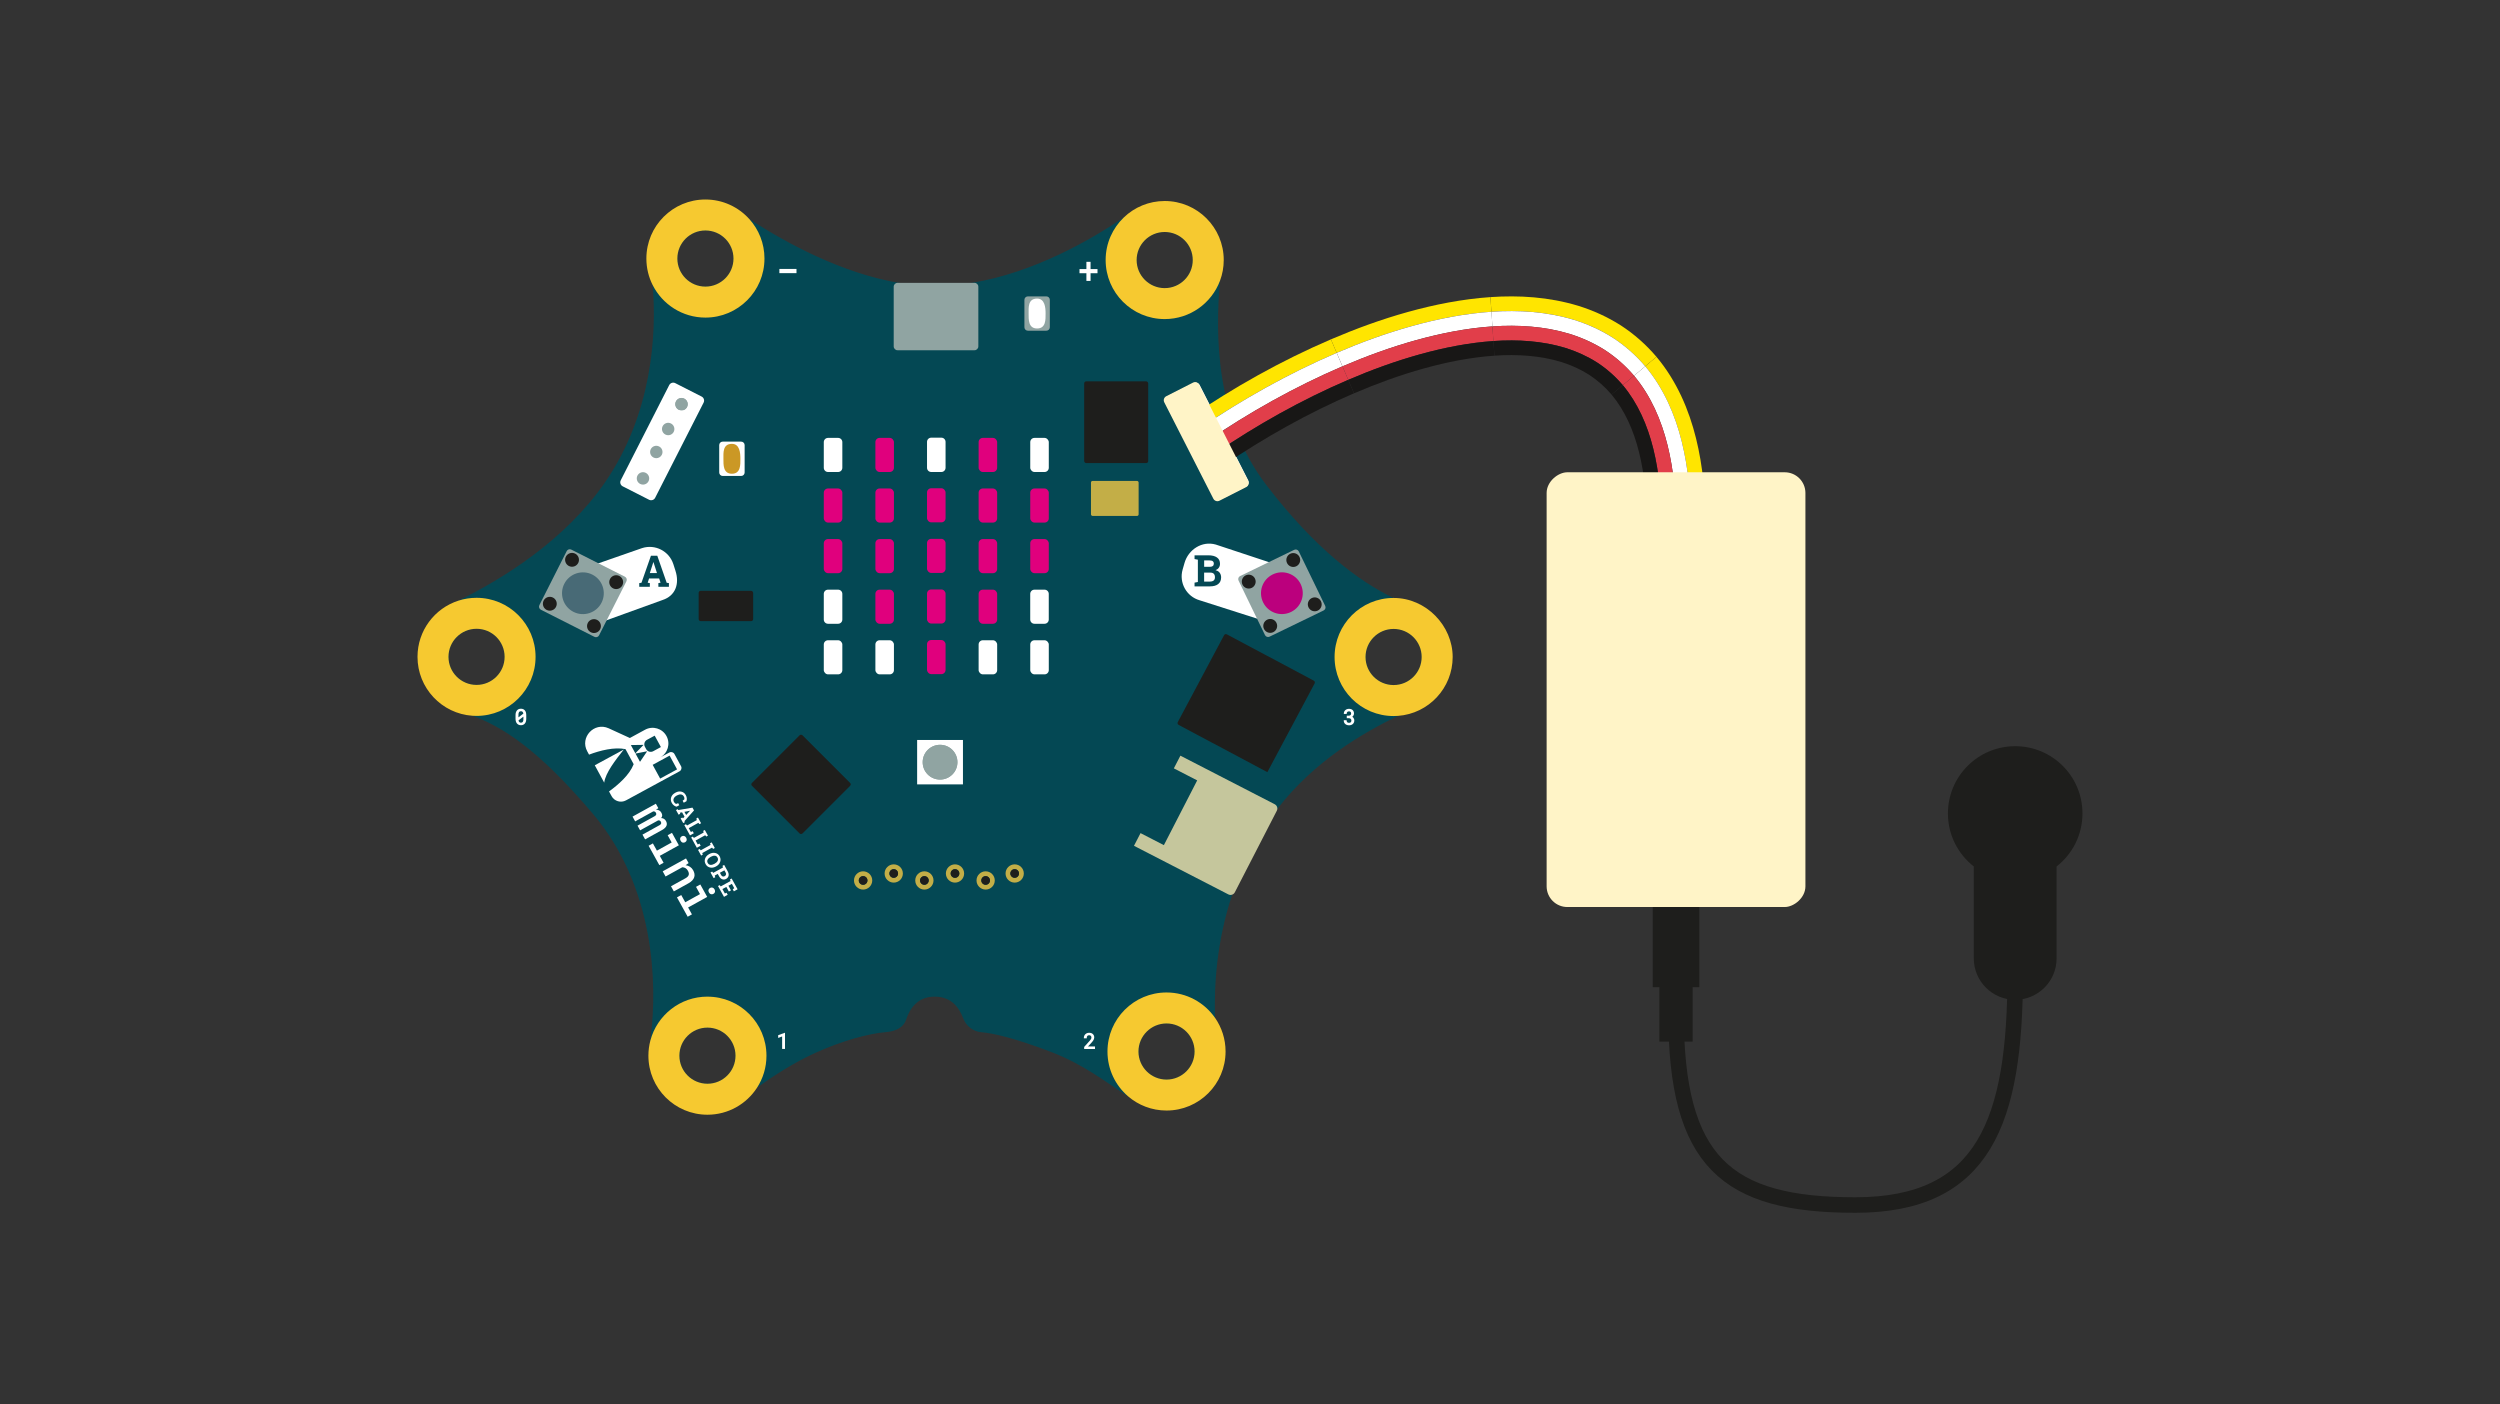 <?xml version="1.0" encoding="UTF-8"?><svg id="Ebene_2" xmlns="http://www.w3.org/2000/svg" viewBox="0 0 890 500"><rect x="0" y="0" width="890" height="500" fill="#333333" stroke="none"/><defs><style>.cls-1,.cls-2{fill:none;}.cls-3{fill:#044854;}.cls-4{fill:#f6c930;}.cls-5{fill:#fff;}.cls-6{fill:#ffe500;}.cls-7{fill:#fff4c7;}.cls-8{fill:#bb007d;}.cls-9{fill:#90a4a2;}.cls-10{fill:#c3ae47;}.cls-11{fill:#e13e4a;}.cls-12{fill:#cb9825;}.cls-13{fill:#c5c69c;}.cls-14{fill:#e0007d;}.cls-15{fill:#1e1e1c;}.cls-16{fill:#181716;}.cls-17{fill:#486a76;}.cls-2{stroke:#1e1e1c;stroke-miterlimit:10;stroke-width:5.53px;}</style></defs><g id="Ebene_1-2"><g><g><g><g><g><path class="cls-3" d="m515.84,232.46c-.52-7.64-5.54-14.29-12.8-16.75-2.17-.74-4.48-1.66-6.92-2.83h0c-12.3-5.84-27.95-17.56-45.26-40.15-18.24-23.8-18.24-53.42-16.54-72.79.15-1.68.31-3.29.47-4.8,1.02-9.43-4.63-18.31-13.58-21.48l-.72-.26c-6.11-2.16-12.89-1.25-18.19,2.47-.69.49-1.43.99-2.2,1.52-11.64,7.91-31.91,19.64-54.07,23.3-4.38.72-8.83,1.13-13.3,1.13s-8.53-.4-12.79-1.13c-20.37-3.46-40.11-14.21-53.2-22.72-1.1-.71-2.15-1.41-3.15-2.09-7.85-5.31-18.21-5.04-25.82.61-5.67,4.2-7.07,12.02-6.09,19.01.26,1.83.49,3.83.67,5.99,1.49,17.72-.26,45.88-16.87,70.09-14.33,20.88-36.77,34.6-51.96,42.08-.11.05-.21.1-.32.16-9.57,4.81-14.31,12.03-13.14,22.59,1.18,10.67,10.37,15.79,15.2,17.37.96.31,1.93.65,2.92,1.02,10.46,3.9,23.08,11.51,42.94,34.97,21.89,25.86,22.95,60.37,20.55,79.25-.06.45-.11.91-.15,1.36-.75,8.38,1.47,16.66,8.13,21.85,6.68,5.19,18.37,3.5,25.13-1.57,1.55-1.16,3.11-2.31,4.69-3.44,6.56-4.69,13.42-9.03,20.49-12.26,9.83-4.49,19.29-7.01,25.3-7.51,3.26-.27,6.31-1.4,7.33-4.51,1.24-3.76,4-8.14,10.12-8.14s8.81,4.07,10.18,7.7c1.03,2.75,3.5,4.71,6.42,4.96,4.23.37,11.77,2.02,25.05,7.1,10.92,4.17,18.94,10.35,25.68,14.76.51.34,1.02.65,1.53.95,10.88,6.48,19.21,4.52,24.83.95,5.32-3.39,8.12-9.61,7.25-15.85-.46-3.36-.92-7.78-1.09-12.99-.4-11.73.61-27.43,6.1-43.9,2.25-6.75,5.25-13.63,9.23-20.41,2.12-3.63,4.42-6.98,6.83-10.1,13.34-17.22,30.4-26.98,42.94-33.12,1.03-.51,2.03-.99,3-1.44,8.89-4.22,15.84-11.13,15.17-20.95Zm-101.2-149.87c5.52,0,9.99,4.47,9.99,9.99s-4.47,9.99-9.99,9.99-9.99-4.48-9.99-9.99,4.47-9.99,9.99-9.99Zm-163.51-.54c5.52,0,9.99,4.48,9.99,9.99s-4.48,9.99-9.99,9.99-9.99-4.47-9.99-9.99,4.47-9.99,9.99-9.99Zm-91.46,151.79c0-5.52,4.47-9.99,9.99-9.99s9.99,4.47,9.99,9.99-4.48,9.99-9.99,9.99-9.99-4.48-9.99-9.99Zm92.19,151.97c-5.52,0-9.99-4.47-9.99-9.99s4.47-9.99,9.99-9.99,9.99,4.47,9.99,9.99-4.47,9.99-9.99,9.99Zm163.44-1.48c-5.52,0-9.99-4.48-9.99-9.99s4.47-9.99,9.99-9.99,9.99,4.47,9.99,9.99-4.48,9.99-9.99,9.99Zm80.84-140.45c-5.52,0-9.99-4.47-9.99-9.99s4.48-9.99,9.99-9.99,9.99,4.47,9.99,9.99-4.47,9.99-9.99,9.99Z"/><path class="cls-9" d="m346.91,124.69h-27.37c-.77,0-1.38-.62-1.38-1.38v-21.24c0-.77.62-1.38,1.38-1.38h27.37c.76,0,1.38.62,1.38,1.38v21.24c0,.76-.62,1.38-1.38,1.38h0Z"/><path class="cls-13" d="m453.82,286.32l-19.71-10.15h0s-13.89-7.15-13.89-7.15l-2.33,4.52,8.31,4.28-11.86,23.05-8.31-4.28-2.33,4.52,13.89,7.15h0s19.71,10.15,19.71,10.15c.83.43,1.86.1,2.29-.73l14.96-29.06c.43-.83.1-1.86-.73-2.29Z"/><rect class="cls-15" x="272.45" y="266.52" width="25.44" height="25.44" rx=".72" ry=".72" transform="translate(-113.93 283.43) rotate(-45)"/><path class="cls-9" d="m372.51,117.73h-6.59c-.68,0-1.23-.55-1.23-1.23v-9.76c0-.68.55-1.23,1.23-1.23h6.59c.68,0,1.23.55,1.23,1.23v9.76c0,.68-.55,1.23-1.23,1.23h0Z"/><path class="cls-5" d="m372.23,111.62c0-2.09-.24-5.32-3.02-5.32-3.32,0-3.02,3.23-3.02,5.32s-.14,5.32,3.02,5.32,3.02-3.23,3.02-5.32h0Z"/><path class="cls-5" d="m250.49,143.32l-17.26,33.9c-.4.78-1.36,1.09-2.14.7l-9.41-4.79c-.78-.4-1.09-1.36-.7-2.14l17.26-33.9c.4-.78,1.36-1.09,2.14-.7l9.41,4.79c.78.4,1.09,1.36.7,2.14h0Z"/><path class="cls-9" d="m241.61,145.85c-.53-.27-.92-.72-1.1-1.28-.18-.56-.14-1.16.13-1.69.55-1.09,1.88-1.53,2.97-.97.53.27.92.72,1.1,1.28.18.56.14,1.16-.13,1.69-.27.53-.72.92-1.28,1.1"/><path class="cls-9" d="m237.88,154.94c-.34,0-.68-.08-1-.24-1.09-.55-1.53-1.88-.98-2.97.27-.53.72-.92,1.28-1.1.56-.19,1.16-.14,1.69.13,1.09.55,1.52,1.88.98,2.97h0c-.27.53-.72.92-1.28,1.1-.23.07-.46.11-.69.11Z"/><path class="cls-9" d="m233.64,163.12c-.33,0-.67-.08-.99-.24-1.09-.55-1.52-1.88-.98-2.97.27-.53.72-.92,1.28-1.1.56-.18,1.16-.14,1.69.13.53.27.92.72,1.1,1.28.18.56.14,1.16-.13,1.69-.39.77-1.17,1.21-1.98,1.21Z"/><path class="cls-9" d="m228.9,172.52c-.34,0-.68-.08-1-.24-.53-.27-.92-.72-1.1-1.28-.18-.56-.14-1.16.13-1.69.55-1.09,1.88-1.53,2.97-.97,1.09.55,1.53,1.88.98,2.97-.27.53-.72.92-1.28,1.1-.23.07-.46.11-.69.11Z"/><path class="cls-5" d="m414.86,143.32l17.26,33.9c.4.78,1.36,1.09,2.14.7l9.41-4.79c.78-.4,1.09-1.36.7-2.14l-17.26-33.9c-.4-.78-1.36-1.09-2.14-.7l-9.41,4.79c-.78.4-1.09,1.36-.7,2.14h0Z"/><path class="cls-9" d="m422.28,146.17c-.22,0-.45-.03-.67-.1-.56-.18-1.02-.56-1.3-1.09-.27-.52-.33-1.12-.15-1.69.18-.56.56-1.02,1.09-1.3,1.08-.56,2.42-.14,2.98.94.56,1.08.14,2.42-.94,2.98-.32.17-.67.25-1.02.25Z"/><path class="cls-9" d="m427.11,154.97c-.22,0-.45-.03-.67-.1-.56-.18-1.02-.56-1.3-1.09h0c-.27-.52-.33-1.12-.15-1.69.18-.56.56-1.02,1.09-1.3.52-.27,1.12-.32,1.68-.15.56.18,1.02.56,1.3,1.09.27.52.33,1.12.15,1.69-.18.56-.56,1.02-1.09,1.3-.32.17-.67.25-1.02.25Z"/><path class="cls-9" d="m431.44,163.1c-.8,0-1.57-.43-1.96-1.19h0c-.56-1.08-.14-2.42.94-2.98,1.08-.56,2.42-.14,2.98.94.27.52.33,1.12.15,1.68-.18.56-.56,1.02-1.09,1.3-.32.17-.67.25-1.02.25Z"/><path class="cls-9" d="m436.3,172.44c-.22,0-.45-.03-.67-.1-.56-.18-1.02-.56-1.3-1.09-.56-1.08-.14-2.42.94-2.98.53-.27,1.12-.33,1.69-.15.56.18,1.02.56,1.29,1.09.27.52.33,1.12.15,1.68-.18.56-.56,1.02-1.09,1.3-.32.17-.67.25-1.02.25Z"/><path class="cls-5" d="m240.46,203.18l-.75-2.35c-1.5-4.65-6.5-7.21-11.15-5.7l-15.52,5.41h0l-8.62,3,.25.79,4.55,14.11.79,2.45.6,1.85,2.98-1.08,2.42-.87,19.82-7.17c4.65-1.5,6.14-5.78,4.63-10.43Zm-2.31,5.73h-3.77v-1.33l.77-.13-.49-1.52h-3.59l-.49,1.52.76.13v1.33h-3.77v-1.33l.79-.11,3.37-9.62h2.27l3.34,9.62.79.11v1.33Z"/><path class="cls-5" d="m451.69,200.11h0l-18.88-6.25c-4.92-1.4-9.75,1.81-11.11,6.51l-.68,2.37c-1.36,4.7,1.36,9.61,6.05,10.96l20.42,6.52,2.89.92,2.29.73.4-1.36.69-2.37,4.14-14.24.46-1.6-6.68-2.21Zm-18.01,7.82c-.7.55-1.69.82-2.97.82h-5.45v-1.33l1.18-.23v-7.94l-1.18-.23v-1.33h4.92c1.3,0,2.32.25,3.05.76.73.5,1.09,1.26,1.09,2.27,0,.51-.13.97-.41,1.37-.27.4-.67.7-1.18.91.66.14,1.16.45,1.49.91.33.46.5,1.01.5,1.62,0,1.06-.35,1.86-1.05,2.4Z"/><polygon class="cls-5" points="232.59 200.11 231.34 204 233.88 204 232.63 200.11 232.59 200.11"/><path class="cls-5" d="m431.75,201.5c.25-.19.37-.47.37-.83,0-.4-.13-.69-.38-.88-.25-.19-.62-.28-1.12-.28h-1.94v2.28h2c.46,0,.82-.1,1.07-.28h0Z"/><path class="cls-5" d="m430.88,203.85h-2.21v3.19h2.04c.59,0,1.04-.13,1.35-.38.31-.26.46-.64.46-1.14,0-.54-.13-.96-.4-1.24-.26-.29-.68-.43-1.25-.43h0Z"/><path class="cls-9" d="m211.63,226.72l-19.07-9.65c-.61-.31-.85-1.05-.54-1.65l9.72-19.22c.31-.61,1.05-.85,1.65-.54l19.07,9.64c.61.31.85,1.05.54,1.65l-9.73,19.22c-.31.61-1.05.85-1.65.54h0Z"/><path class="cls-17" d="m214.15,214.55c-1.85,3.66-6.33,5.13-9.99,3.28-3.66-1.85-5.13-6.33-3.28-9.99,1.85-3.66,6.33-5.13,9.99-3.28,3.66,1.85,5.13,6.33,3.28,9.99h0Z"/><path class="cls-15" d="m205.85,200.41c-.62,1.22-2.1,1.7-3.32,1.09-1.22-.62-1.7-2.1-1.09-3.32.62-1.22,2.1-1.7,3.32-1.09,1.22.62,1.7,2.1,1.09,3.32h0Z"/><path class="cls-15" d="m221.57,208.36c-.62,1.22-2.1,1.7-3.32,1.09-1.22-.62-1.7-2.1-1.09-3.32.62-1.22,2.1-1.7,3.32-1.09,1.22.62,1.7,2.1,1.09,3.32h0Z"/><path class="cls-15" d="m197.94,216.05c-.62,1.22-2.1,1.7-3.32,1.09-1.22-.62-1.7-2.1-1.09-3.32.62-1.22,2.1-1.7,3.32-1.09,1.22.62,1.7,2.1,1.09,3.32h0Z"/><path class="cls-15" d="m213.66,224c-.62,1.22-2.1,1.7-3.32,1.09-1.22-.62-1.7-2.1-1.09-3.32.62-1.22,2.1-1.7,3.32-1.09,1.22.62,1.7,2.1,1.09,3.32h0Z"/><path class="cls-9" d="m471.2,217.33l-19.23,9.32c-.61.3-1.35.04-1.64-.57l-9.4-19.38c-.3-.61-.04-1.35.57-1.64l19.23-9.32c.61-.3,1.35-.04,1.64.57l9.4,19.38c.3.61.04,1.35-.57,1.64h0Z"/><path class="cls-8" d="m463.04,207.94c1.79,3.7.25,8.14-3.45,9.93-3.7,1.79-8.14.25-9.93-3.45-1.79-3.7-.25-8.14,3.45-9.93,3.69-1.79,8.14-.25,9.93,3.45h0Z"/><path class="cls-15" d="m446.77,205.98c.6,1.23.08,2.7-1.14,3.3-1.23.6-2.7.08-3.3-1.15-.59-1.23-.08-2.7,1.14-3.3,1.23-.6,2.7-.08,3.3,1.14h0Z"/><path class="cls-15" d="m462.62,198.29c.6,1.23.08,2.7-1.14,3.3-1.23.6-2.71.08-3.3-1.15-.59-1.23-.08-2.7,1.14-3.3,1.23-.6,2.7-.08,3.3,1.14h0Z"/><path class="cls-15" d="m454.42,221.75c.6,1.23.08,2.7-1.14,3.3-1.23.6-2.7.08-3.3-1.15-.6-1.23-.08-2.7,1.14-3.3,1.23-.6,2.7-.08,3.3,1.14h0Z"/><path class="cls-15" d="m470.27,214.07c.6,1.23.08,2.7-1.14,3.3-1.23.6-2.71.08-3.3-1.15-.6-1.23-.08-2.7,1.14-3.3,1.23-.6,2.7-.08,3.3,1.14h0Z"/><rect class="cls-5" x="277.46" y="95.74" width="6.09" height="1.5"/><polygon class="cls-5" points="388.24 95.79 388.24 93.21 386.76 93.21 386.76 95.79 384.3 95.79 384.3 97.27 386.76 97.27 386.76 100.01 388.24 100.01 388.24 97.27 390.71 97.27 390.71 95.79 388.24 95.79"/><path class="cls-5" d="m187.24,253.65c-.08-.28-.21-.53-.38-.73-.16-.2-.37-.36-.61-.46-.48-.21-1.12-.21-1.61,0-.24.11-.44.26-.61.46-.16.2-.29.44-.38.73-.09.29-.12.6-.12.96v1.26c0,.36.04.68.13.96.08.29.21.53.38.73.17.2.38.36.61.46.23.1.5.16.8.16s.57-.05.8-.16c.24-.1.44-.25.61-.46.16-.2.29-.44.37-.73.08-.28.12-.6.12-.96v-1.26c0-.36-.04-.68-.12-.96Zm-2.67.81c0-.43.07-.75.22-.97.14-.19.35-.29.66-.29.27,0,.47.07.6.22.13.15.22.35.26.63l-1.74,1.34v-.93Zm1.77,1.55c0,.42-.08.75-.23.97-.13.2-.35.29-.66.29-.26,0-.46-.07-.59-.22-.13-.13-.22-.34-.27-.6l1.74-1.33v.89Z"/><path class="cls-5" d="m482.05,256.05c-.03-.15-.09-.29-.17-.41-.07-.13-.18-.25-.32-.35-.05-.04-.1-.08-.16-.11.04-.03.07-.06.11-.08.12-.11.21-.22.28-.33.07-.12.13-.24.17-.37.04-.13.06-.25.06-.37,0-.27-.04-.51-.13-.72-.09-.21-.21-.39-.37-.54-.16-.14-.35-.25-.57-.32-.43-.14-1-.15-1.45.02-.22.09-.42.21-.58.35-.16.15-.29.33-.38.53-.09.21-.14.42-.14.65v.17h1.03v-.17c0-.12.02-.22.06-.32.04-.09.09-.17.16-.23.06-.06.15-.11.24-.15.1-.04.22-.05.34-.05.26,0,.46.06.58.19.13.12.19.32.19.59,0,.11-.02.21-.06.31-.04.09-.09.17-.16.23-.07.07-.16.12-.27.16-.11.04-.25.06-.4.06h-.66v.89h.66c.16,0,.3.02.42.05.12.03.22.08.3.15.08.07.14.15.19.25.04.1.07.22.07.36s-.02.28-.06.38c-.04.1-.09.18-.16.25-.07.07-.16.12-.25.15-.22.07-.52.07-.74,0-.11-.04-.19-.09-.26-.15-.07-.07-.12-.15-.16-.24-.04-.09-.06-.2-.06-.32v-.17h-1.02v.17c0,.26.05.5.15.7.1.2.24.38.41.52.17.14.37.25.6.32.22.07.46.11.72.11s.5-.04.73-.11c.23-.08.43-.19.6-.34.17-.15.31-.34.4-.56.1-.22.14-.46.14-.74,0-.14-.02-.27-.05-.41h0Z"/><polygon class="cls-5" points="277.03 368.53 277.03 369.51 278.44 368.98 278.44 373.41 279.46 373.41 279.46 367.69 279.29 367.69 277.03 368.53"/><path class="cls-5" d="m387.32,372.55l1.18-1.28c.14-.15.27-.3.39-.45.12-.15.23-.3.34-.47.1-.17.18-.33.23-.49.06-.17.09-.35.09-.53,0-.23-.04-.45-.12-.66-.08-.2-.21-.38-.36-.53-.16-.15-.35-.26-.57-.35-.48-.17-1.1-.16-1.54.02-.24.1-.44.23-.6.39-.16.17-.29.36-.38.58-.08.22-.13.46-.13.7v.17h1.03v-.17c0-.15.02-.29.06-.41.03-.11.09-.2.16-.28.07-.08.16-.13.26-.18.2-.08.51-.1.74,0,.1.04.18.1.24.17.07.07.12.15.15.24.04.1.05.21.05.32,0,.09-.01.19-.03.27-.02.09-.06.18-.12.29-.06.1-.13.22-.24.35-.1.13-.23.28-.38.45l-1.81,2.01v.73h3.86v-.9h-2.48Z"/><path class="cls-10" d="m307.27,310.19c-1.8,0-3.25,1.45-3.25,3.25s1.46,3.25,3.25,3.25,3.25-1.45,3.25-3.25-1.46-3.25-3.25-3.25Zm0,4.79c-.86,0-1.55-.69-1.55-1.54s.69-1.54,1.55-1.54,1.54.69,1.54,1.54-.69,1.54-1.54,1.54Z"/><path class="cls-15" d="m307.27,314.98c-.85,0-1.54-.69-1.54-1.54s.69-1.54,1.54-1.54,1.54.69,1.54,1.54-.69,1.54-1.54,1.54h0Z"/><path class="cls-10" d="m318.17,307.71c-1.8,0-3.25,1.45-3.25,3.25s1.46,3.25,3.25,3.25,3.25-1.45,3.25-3.25-1.46-3.25-3.25-3.25Zm0,4.79c-.85,0-1.55-.69-1.55-1.54s.69-1.54,1.55-1.54,1.54.69,1.54,1.54-.69,1.54-1.54,1.54Z"/><path class="cls-15" d="m318.17,312.5c-.85,0-1.54-.69-1.54-1.54s.69-1.54,1.54-1.54,1.54.69,1.54,1.54-.69,1.54-1.54,1.54h0Z"/><path class="cls-10" d="m329.08,310.19c-1.8,0-3.25,1.45-3.25,3.25s1.46,3.25,3.25,3.25,3.25-1.45,3.25-3.25-1.46-3.25-3.25-3.25Zm0,4.79c-.86,0-1.55-.69-1.55-1.54s.69-1.54,1.55-1.54,1.54.69,1.54,1.54-.69,1.54-1.54,1.54Z"/><path class="cls-15" d="m329.08,314.98c-.85,0-1.54-.69-1.54-1.54s.69-1.54,1.54-1.54,1.54.69,1.54,1.54-.69,1.54-1.54,1.54h0Z"/><path class="cls-10" d="m339.98,307.71c-1.8,0-3.25,1.45-3.25,3.25s1.46,3.25,3.25,3.25,3.25-1.45,3.25-3.25-1.46-3.25-3.25-3.25Zm0,4.79c-.85,0-1.55-.69-1.55-1.54s.69-1.54,1.55-1.54,1.54.69,1.54,1.54-.69,1.54-1.54,1.54Z"/><path class="cls-15" d="m339.98,312.5c-.85,0-1.54-.69-1.54-1.54s.69-1.54,1.54-1.54,1.54.69,1.54,1.54-.69,1.54-1.54,1.54h0Z"/><path class="cls-10" d="m361.23,307.71c-1.8,0-3.25,1.45-3.25,3.25s1.46,3.25,3.25,3.25,3.25-1.45,3.25-3.25-1.46-3.25-3.25-3.25Zm0,4.79c-.85,0-1.55-.69-1.55-1.54s.69-1.54,1.55-1.54,1.54.69,1.54,1.54-.69,1.54-1.54,1.54Z"/><path class="cls-15" d="m361.22,312.5c-.85,0-1.54-.69-1.54-1.54s.69-1.54,1.54-1.54,1.54.69,1.54,1.54-.69,1.54-1.54,1.54h0Z"/><path class="cls-10" d="m350.89,310.19c-1.8,0-3.25,1.45-3.25,3.25s1.46,3.25,3.25,3.25,3.25-1.45,3.25-3.25-1.46-3.25-3.25-3.25Zm0,4.79c-.85,0-1.55-.69-1.55-1.54s.69-1.54,1.55-1.54,1.54.69,1.54,1.54-.69,1.54-1.54,1.54Z"/><path class="cls-15" d="m350.89,314.98c-.85,0-1.54-.69-1.54-1.54s.69-1.54,1.54-1.54,1.54.69,1.54,1.54-.69,1.54-1.54,1.54h0Z"/><path class="cls-4" d="m169.65,212.82c-2.25,0-4.42.35-6.45,1.01-8.46,2.72-14.57,10.65-14.57,20.01,0,11.11,8.63,20.22,19.55,20.97.48.03.97.05,1.46.05,11.61,0,21.02-9.41,21.02-21.02s-9.41-21.02-21.02-21.02Zm0,31.01c-5.52,0-9.99-4.48-9.99-9.99s4.47-9.99,9.99-9.99,9.99,4.47,9.99,9.99-4.48,9.99-9.99,9.99Z"/><path class="cls-4" d="m414.63,71.56c-5.64,0-10.76,2.22-14.53,5.83-4,3.82-6.49,9.21-6.49,15.18,0,11.61,9.41,21.02,21.02,21.02,9.02,0,16.71-5.68,19.69-13.65.86-2.29,1.33-4.77,1.33-7.36,0-11.61-9.41-21.02-21.02-21.02Zm0,31.01c-5.52,0-9.99-4.48-9.99-9.99s4.47-9.99,9.99-9.99,9.99,4.47,9.99,9.99-4.47,9.99-9.99,9.99Z"/><path class="cls-4" d="m496.12,212.87h0c-11.61,0-21.01,9.41-21.01,21.02s9.41,21.02,21.02,21.02c.52,0,1.04-.02,1.55-.06,10.88-.79,19.47-9.87,19.47-20.96s-9.41-21.02-21.02-21.02Zm0,31.01c-5.52,0-9.99-4.47-9.99-9.99s4.48-9.99,9.99-9.99,9.99,4.47,9.99,9.99-4.47,9.99-9.99,9.99Z"/><path class="cls-4" d="m432.57,362.38c-3.8-5.47-10.12-9.06-17.29-9.06-11.61,0-21.02,9.41-21.02,21.02,0,6.37,2.84,12.08,7.31,15.93,3.68,3.17,8.47,5.08,13.71,5.08,11.61,0,21.02-9.41,21.02-21.02,0-4.44-1.38-8.56-3.73-11.96Zm-17.29,1.97c5.52,0,9.99,4.47,9.99,9.99s-4.48,9.99-9.99,9.99-9.99-4.48-9.99-9.99,4.47-9.99,9.99-9.99Z"/><path class="cls-4" d="m251.85,354.8c-9.73,0-17.91,6.61-20.31,15.59-.46,1.73-.71,3.55-.71,5.43,0,11.61,9.41,21.02,21.02,21.02,7.4,0,13.91-3.83,17.65-9.61,2.13-3.29,3.36-7.2,3.36-11.4,0-11.61-9.41-21.02-21.02-21.02Zm0,11.03c5.52,0,9.99,4.47,9.99,9.99s-4.47,9.99-9.99,9.99-9.99-4.47-9.99-9.99,4.47-9.99,9.99-9.99Z"/><path class="cls-4" d="m266.75,77.98c-3.85-4.27-9.43-6.96-15.62-6.96-11.61,0-21.02,9.41-21.02,21.02,0,3.4.81,6.62,2.25,9.46,3.46,6.85,10.57,11.56,18.77,11.56,11.61,0,21.02-9.41,21.02-21.02,0-5.41-2.04-10.34-5.39-14.06Zm-15.62,24.05c-5.52,0-9.99-4.47-9.99-9.99s4.47-9.99,9.99-9.99,9.99,4.48,9.99,9.99-4.48,9.99-9.99,9.99Z"/><g><path class="cls-5" d="m298.37,155.89h-3.6c-.83,0-1.5.67-1.5,1.5h0v9.14h0c0,.83.67,1.5,1.5,1.5h3.6c.83,0,1.5-.67,1.5-1.5h0v-9.14h0c0-.83-.67-1.5-1.5-1.5Z"/><rect class="cls-14" x="330.02" y="227.85" width="6.6" height="12.14" rx="1.5" ry="1.5"/><rect class="cls-5" x="366.77" y="155.89" width="6.6" height="12.14" rx="1.5" ry="1.5"/><rect class="cls-5" x="293.27" y="227.93" width="6.6" height="12.14" rx="1.5" ry="1.5"/><rect class="cls-5" x="311.64" y="227.93" width="6.6" height="12.14" rx="1.5" ry="1.5"/><rect class="cls-5" x="348.39" y="227.93" width="6.6" height="12.14" rx="1.5" ry="1.5"/><rect class="cls-5" x="366.77" y="227.93" width="6.6" height="12.14" rx="1.5" ry="1.5"/><rect class="cls-14" x="330.02" y="209.84" width="6.6" height="12.14" rx="1.5" ry="1.5"/><path class="cls-5" d="m298.37,209.92h-3.6c-.83,0-1.5.67-1.5,1.5h0v9.14c0,.83.67,1.5,1.5,1.5h3.6c.83,0,1.5-.67,1.5-1.5v-9.14h0c0-.83-.67-1.5-1.5-1.5Z"/><rect class="cls-14" x="311.64" y="209.92" width="6.6" height="12.14" rx="1.5" ry="1.5"/><rect class="cls-14" x="348.39" y="209.92" width="6.6" height="12.14" rx="1.5" ry="1.5"/><path class="cls-5" d="m371.86,209.92h-3.6c-.83,0-1.5.67-1.5,1.5h0v9.14c0,.83.67,1.5,1.5,1.5h3.6c.83,0,1.5-.67,1.5-1.5v-9.14h0c0-.83-.67-1.5-1.5-1.5Z"/><rect class="cls-14" x="330.02" y="191.83" width="6.6" height="12.14" rx="1.5" ry="1.5"/><rect class="cls-14" x="293.27" y="191.91" width="6.6" height="12.14" rx="1.5" ry="1.5"/><rect class="cls-14" x="311.64" y="191.91" width="6.6" height="12.14" rx="1.5" ry="1.5"/><rect class="cls-14" x="348.39" y="191.91" width="6.6" height="12.14" rx="1.5" ry="1.5"/><rect class="cls-14" x="366.77" y="191.91" width="6.6" height="12.14" rx="1.5" ry="1.5"/><rect class="cls-14" x="330.02" y="173.82" width="6.6" height="12.14" rx="1.5" ry="1.5"/><rect class="cls-14" x="293.27" y="173.9" width="6.6" height="12.14" rx="1.5" ry="1.5"/><rect class="cls-14" x="311.64" y="173.9" width="6.6" height="12.14" rx="1.5" ry="1.5"/><rect class="cls-14" x="348.39" y="173.9" width="6.6" height="12.14" rx="1.5" ry="1.5"/><rect class="cls-14" x="366.77" y="173.9" width="6.6" height="12.14" rx="1.5" ry="1.5"/><path class="cls-5" d="m335.12,155.81h-3.6c-.83,0-1.5.67-1.5,1.5v9.22c0,.83.67,1.5,1.5,1.5h3.6c.83,0,1.5-.67,1.5-1.5v-9.22c0-.83-.67-1.5-1.5-1.5Z"/><rect class="cls-14" x="311.64" y="155.89" width="6.6" height="12.14" rx="1.5" ry="1.5"/><rect class="cls-14" x="348.39" y="155.89" width="6.6" height="12.14" rx="1.5" ry="1.5"/></g><rect class="cls-5" x="326.5" y="263.43" width="16.31" height="15.81"/><path class="cls-9" d="m340.85,271.34c0,3.42-2.77,6.19-6.19,6.19s-6.19-2.77-6.19-6.19,2.77-6.19,6.19-6.19,6.19,2.77,6.19,6.19h0Z"/><path class="cls-15" d="m467.7,242.31l-30.94-16.48c-.36-.19-.8-.06-.99.3l-16.48,30.94c-.19.36-.06.8.3.99l31.59,16.83,16.83-31.59c.19-.36.06-.8-.3-.99Z"/><path class="cls-5" d="m263.86,169.44h-6.59c-.68,0-1.23-.55-1.23-1.23v-9.76c0-.68.55-1.23,1.23-1.23h6.59c.68,0,1.23.55,1.23,1.23v9.76c0,.68-.55,1.23-1.23,1.23h0Z"/><path class="cls-12" d="m263.58,163.33c0-2.09-.24-5.32-3.02-5.32-3.32,0-3.02,3.23-3.02,5.32s-.14,5.32,3.02,5.32,3.02-3.23,3.02-5.32h0Z"/><path class="cls-5" d="m243.42,285.78l-.4-.72.59-.46c.04-.15.05-.31.03-.49-.03-.18-.09-.37-.2-.56-.23-.42-.57-.66-1-.72-.43-.06-.9.05-1.39.32l-.17.09c-.49.27-.83.61-1.02,1.01-.18.4-.16.8.07,1.22.1.19.23.35.37.48.14.13.29.21.43.24l.7-.26.4.72-.96.53c-.34-.07-.65-.22-.96-.45-.3-.23-.56-.53-.76-.91-.36-.65-.43-1.31-.21-1.98.22-.67.69-1.19,1.39-1.58l.16-.09c.7-.39,1.4-.5,2.08-.34.68.16,1.21.57,1.57,1.23.21.38.33.75.36,1.13.03.38-.01.73-.13,1.05l-.96.53Z"/><path class="cls-5" d="m247.07,288.51l-.55-.99-5.04.86-.24-.32-.58.32.92,1.65.58-.32-.13-.37.79-.16.87,1.58-.55.58-.25-.3-.58.33.92,1.65.58-.32-.15-.38,3.41-3.81Zm-3.41.5l2.01-.4v.02s-1.4,1.5-1.4,1.5l-.62-1.12Z"/><polygon class="cls-5" points="243.62 293.74 244.2 293.42 244.59 293.88 248.07 291.95 247.89 291.38 248.47 291.05 248.76 291.57 249.3 292.55 249.59 293.07 249 293.39 248.61 292.93 245.19 294.82 245.95 296.19 246.58 295.9 247 296.64 245.64 297.39 243.62 293.74"/><polygon class="cls-5" points="246.06 298.16 246.64 297.83 247.03 298.3 250.51 296.37 250.33 295.79 250.92 295.47 251.2 295.99 251.74 296.96 252.03 297.48 251.44 297.81 251.05 297.34 247.63 299.23 248.39 300.61 249.02 300.32 249.44 301.06 248.08 301.81 246.06 298.16"/><polygon class="cls-5" points="252.77 300.21 253.35 299.88 254.47 301.89 253.88 302.22 253.49 301.75 250 303.68 250.19 304.26 249.61 304.58 248.5 302.57 249.08 302.24 249.47 302.71 252.96 300.78 252.77 300.21"/><path class="cls-5" d="m256.2,304.86c-.36-.66-.89-1.06-1.58-1.2s-1.39-.02-2.1.37l-.07.04c-.72.39-1.19.92-1.43,1.58-.24.66-.18,1.32.18,1.98.36.66.89,1.06,1.58,1.21.69.15,1.39.02,2.1-.37l.07-.04c.71-.39,1.18-.92,1.42-1.59.24-.67.18-1.33-.18-1.99Zm-.72,1.61c-.19.39-.55.72-1.05.99l-.08.05c-.51.28-.98.41-1.41.38-.42-.04-.75-.26-.98-.67-.22-.41-.24-.8-.04-1.18.2-.38.56-.71,1.07-.99l.08-.04c.51-.28.97-.41,1.39-.38.42.03.75.25.97.66.23.41.24.8.04,1.19Z"/><path class="cls-5" d="m259.08,310.23l-.99-1.8-.29-.52-.59.33.19.57-3.49,1.93-.39-.46-.58.32,1.11,2.01.58-.32-.19-.58,1.08-.59.46.82c.3.56.69.92,1.15,1.08.46.16.92.12,1.39-.14.46-.26.75-.62.85-1.1.11-.48.01-1-.3-1.55Zm-.64,1.16c-.08.22-.23.4-.46.53-.23.13-.46.16-.68.1-.23-.06-.41-.22-.56-.49l-.46-.82,1.6-.88.45.82c.15.27.19.52.11.74Z"/><polygon class="cls-5" points="259.48 317.39 258.57 315.74 257.18 316.51 258.05 318.08 258.65 317.8 259.06 318.54 257.74 319.28 255.61 315.43 256.19 315.11 256.58 315.57 260.07 313.64 259.88 313.07 260.47 312.75 260.75 313.26 262.59 316.58 261.26 317.32 260.85 316.57 261.4 316.21 260.54 314.65 259.32 315.33 260.23 316.97 259.48 317.39"/><path class="cls-5" d="m234.37,287.72l-.85.53c.41-.01.79.06,1.12.24.33.18.61.46.82.85.2.35.29.68.28.99-.01.31-.14.61-.37.89.36.02.68.11.98.28.3.17.55.44.75.8.15.27.24.55.28.82.04.28,0,.55-.1.82-.11.27-.28.53-.54.79-.25.25-.59.5-1.02.74l-6.06,3.35-.94-1.7,6.08-3.36c.33-.18.52-.38.57-.59.05-.21,0-.42-.11-.64-.12-.21-.26-.35-.43-.42-.17-.07-.35-.08-.54-.05l-6.41,3.54-.92-1.67,6.08-3.36c.32-.18.51-.37.57-.57.06-.2.03-.42-.1-.64-.12-.22-.26-.36-.42-.43-.16-.07-.34-.1-.53-.08l-6.44,3.56-.94-1.7,8.3-4.59.89,1.6Z"/><path class="cls-5" d="m244.28,298.23c-.18-.33-.42-.54-.71-.62-.29-.08-.58-.04-.86.11-.29.16-.47.38-.56.67-.08.29-.04.6.15.93.19.34.42.55.72.63.29.08.58.05.87-.11.28-.16.47-.38.55-.67s.03-.61-.16-.94Zm-2.61,2.69l-2.45-4.43-1.53.85,1.43,2.58-5.26,2.91-1.43-2.58-1.52.84,3.81,6.89,1.52-.84-1.36-2.46,6.78-3.75Z"/><path class="cls-5" d="m245.15,307.26l-1.09.75c.58.07,1.1.26,1.57.56.46.3.84.71,1.13,1.23.23.42.39.85.46,1.26.07.42.05.83-.08,1.22-.12.4-.35.78-.69,1.15-.34.37-.8.72-1.38,1.04l-5.19,2.87-1.01-1.83,5.16-2.85c.34-.19.61-.39.79-.59.19-.21.31-.42.37-.64.06-.22.06-.45,0-.7-.06-.24-.16-.5-.31-.76-.22-.4-.51-.71-.85-.91-.34-.2-.72-.31-1.13-.32l-5.96,3.29-1.02-1.84,8.3-4.59.92,1.66Z"/><path class="cls-5" d="m254.37,316.61c-.18-.33-.42-.54-.71-.62-.29-.08-.57-.04-.86.11-.29.16-.47.38-.56.67-.09.29-.04.6.15.93.18.34.42.55.72.63.29.09.58.05.86-.11s.47-.38.56-.67c.08-.29.03-.61-.16-.94Zm-2.61,2.69l-2.45-4.43-1.53.85,1.42,2.58-5.25,2.91-1.43-2.58-1.52.84,3.81,6.89,1.52-.84-1.36-2.46,6.78-3.75Z"/><path class="cls-5" d="m242.45,272.76l-2.35-4.33c-.35-.65-1.16-.89-1.82-.54l-3.24,1.75c2.71-1.49,3.7-4.89,2.23-7.6-1.48-2.73-4.89-3.74-7.62-2.26-.39.22-3.31,1.8-5.42,2.95l-7.57-3.47c-5.16-2.31-10.3,3.25-7.6,8.21l.64,1.18c3.9-1.48,9.01-2.78,12.98-1.96l.07.13,2.84,5.23c-1.49,3.83-5.38,7.23-8.77,9.7l.9,1.66c1,1.84,3.31,2.52,5.14,1.52l12.65-6.87,6.41-3.48c.65-.35.89-1.17.54-1.82Zm-17.86-7.52l4.52-.07-2.93,3.01-1.6-2.94Zm3.25,5.97l-1.6-2.94,4.15-.82-2.55,3.76Zm2.21-4.5l-.46-.85c-.48-.89-.15-2,.73-2.48l2.75-1.49,2.21,4.06-2.75,1.49c-.89.48-2,.15-2.48-.73Zm4.96,10.46l-2.66-4.89,6.03-3.28,2.66,4.9-6.03,3.28Z"/><path class="cls-5" d="m215.1,278.61c.44-3.46,4.01-8.04,6.97-11.78l-10.33,5.61,3.35,6.17Z"/></g><rect class="cls-15" x="385.97" y="135.76" width="22.79" height="29.1" rx=".72" ry=".72"/></g><rect class="cls-10" x="388.39" y="171.21" width="16.96" height="12.46" rx=".56" ry=".56"/><rect class="cls-15" x="248.72" y="210.33" width="19.4" height="10.8" rx=".72" ry=".72"/></g><circle class="cls-9" cx="334.66" cy="271.34" r="6.19"/><path class="cls-9" d="m242.63,146.12c-.34,0-.68-.08-1-.24-1.09-.55-1.53-1.88-.98-2.97.27-.53.72-.92,1.28-1.1.56-.19,1.16-.14,1.69.13,1.09.55,1.52,1.88.98,2.97h0c-.27.53-.72.92-1.28,1.1-.23.07-.46.11-.69.11Z"/></g><g><g><path class="cls-6" d="m426.48,152.91l-2.95-4.31c15.83-10.78,32.55-20.18,50.28-27.79l2.05,4.8c-17.36,7.45-33.83,16.7-49.38,27.3Z"/><path class="cls-5" d="m429.43,157.22l-2.95-4.31c15.56-10.59,32.02-19.85,49.38-27.3l2.05,4.8c-17,7.29-33.21,16.4-48.49,26.81Z"/><path class="cls-11" d="m432.38,161.53l-2.95-4.31c15.29-10.41,31.49-19.51,48.49-26.81l2.05,4.8c-16.64,7.14-32.59,16.09-47.6,26.32Z"/><path class="cls-16" d="m435.32,165.85l-2.95-4.31c15.01-10.23,30.96-19.18,47.6-26.32l2.05,4.8c-16.28,6.98-31.96,15.79-46.71,25.83Z"/></g><g><path class="cls-6" d="m475.86,125.61l-2.05-4.8c8.86-3.79,17.98-7.13,27.43-9.76,9.44-2.62,19.21-4.57,29.35-5.28l.35,5.21c-9.69.67-19.13,2.55-28.31,5.1-9.18,2.55-18.09,5.81-26.78,9.53Z"/><path class="cls-5" d="m477.92,130.41l-2.05-4.8c8.68-3.72,17.6-6.97,26.78-9.53,9.17-2.55,18.62-4.43,28.31-5.1l.35,5.21c-9.23.64-18.35,2.45-27.26,4.92-8.91,2.48-17.62,5.66-26.12,9.3Z"/><path class="cls-11" d="m479.97,135.22l-2.05-4.8c8.5-3.64,17.21-6.82,26.12-9.3,8.91-2.47,18.03-4.28,27.26-4.92l.35,5.21c-8.77.61-17.57,2.34-26.21,4.74-8.65,2.41-17.15,5.5-25.47,9.07Z"/><path class="cls-16" d="m482.03,140.02l-2.05-4.8c8.32-3.56,16.82-6.66,25.47-9.07,8.64-2.4,17.44-4.13,26.21-4.74l.35,5.21c-8.32.58-16.79,2.23-25.16,4.56-8.38,2.33-16.68,5.35-24.82,8.84Z"/></g><g><path class="cls-6" d="m530.95,110.98l-.35-5.21c10.12-.69,20.74-.09,31.24,3.09,5.23,1.62,10.38,3.93,15.15,6.97,4.75,3.08,9.07,6.9,12.71,11.2l-4,3.36c-3.31-3.91-7.23-7.37-11.54-10.17-4.34-2.77-9.04-4.87-13.86-6.37-9.69-2.93-19.69-3.53-29.36-2.87Z"/><path class="cls-5" d="m531.3,116.2l-.35-5.21c9.66-.66,19.67-.06,29.36,2.87,4.82,1.5,9.53,3.61,13.86,6.37,4.31,2.8,8.22,6.25,11.54,10.17l-4,3.36c-2.99-3.53-6.49-6.62-10.37-9.14-3.9-2.48-8.16-4.39-12.57-5.77-8.87-2.68-18.26-3.28-27.47-2.65Z"/><path class="cls-11" d="m531.65,121.41l-.35-5.21c9.21-.64,18.6-.03,27.47,2.65,4.41,1.38,8.67,3.29,12.57,5.77,3.88,2.52,7.38,5.61,10.37,9.14l-4,3.36c-2.67-3.14-5.76-5.87-9.2-8.11-3.47-2.2-7.27-3.92-11.28-5.17-8.05-2.44-16.82-3.04-25.58-2.43Z"/><path class="cls-16" d="m532.01,126.62l-.35-5.21c8.76-.61,17.52,0,25.58,2.43,4.01,1.25,7.81,2.97,11.28,5.17,3.44,2.24,6.53,4.97,9.2,8.11l-4,3.36c-2.34-2.75-5.03-5.12-8.03-7.08-3.03-1.92-6.39-3.44-9.99-4.57-7.24-2.19-15.39-2.79-23.69-2.21Z"/></g><g><path class="cls-6" d="m585.7,130.39l4-3.36c3.63,4.31,6.54,9.09,8.84,13.99,2.3,4.91,3.99,9.96,5.24,15,1.25,5.05,2.08,10.1,2.6,15.11.5,5.01.7,9.98.73,14.92h-5.22c-.03-4.78-.23-9.58-.71-14.39-.5-4.81-1.29-9.62-2.47-14.39-2.34-9.5-6.39-18.99-13.01-26.88Z"/><path class="cls-5" d="m581.71,133.75l4-3.36c6.62,7.89,10.67,17.38,13.01,26.88,1.18,4.77,1.97,9.58,2.47,14.39.48,4.81.68,9.6.71,14.39h-5.22c-.03-4.62-.22-9.25-.68-13.85-.48-4.6-1.23-9.17-2.34-13.66-2.21-8.95-5.97-17.67-11.94-24.78Z"/><path class="cls-11" d="m577.71,137.12l4-3.36c5.96,7.11,9.73,15.82,11.94,24.78,1.11,4.49,1.87,9.06,2.34,13.66.45,4.6.65,9.23.68,13.85h-5.22c-.03-4.47-.22-8.92-.65-13.32-.45-4.39-1.18-8.73-2.22-12.94-2.07-8.41-5.56-16.35-10.86-22.67Z"/><path class="cls-16" d="m573.72,140.48l4-3.36c5.31,6.33,8.79,14.26,10.86,22.67,1.04,4.21,1.76,8.54,2.22,12.94.43,4.4.62,8.85.65,13.32h-5.22c-.03-4.31-.21-8.59-.62-12.78-.43-4.19-1.12-8.28-2.09-12.21-1.94-7.86-5.14-15.02-9.79-20.57Z"/></g></g><path class="cls-7" d="m444.36,171.23l-17.48-34.32c-.4-.79-1.38-1.11-2.17-.7l-9.53,4.85c-.79.4-1.11,1.38-.7,2.17l17.48,34.32c.4.79,1.38,1.11,2.17.7l9.53-4.85c.79-.4,1.11-1.38.7-2.17h0Z"/><rect class="cls-7" x="519.28" y="199.45" width="154.77" height="92.13" rx="7.37" ry="7.37" transform="translate(351.15 842.18) rotate(-90)"/><polygon class="cls-15" points="588.38 322.9 588.38 351.44 590.74 351.44 590.74 370.81 602.59 370.81 602.59 351.44 604.96 351.44 604.96 322.9 588.38 322.9"/><path class="cls-15" d="m702.67,341.18v-32.72c-5.61-4.38-9.21-11.21-9.21-18.87,0-13.23,10.72-23.95,23.95-23.95,13.23,0,23.95,10.72,23.95,23.95,0,7.67-3.61,14.49-9.21,18.87v32.72c0,8.14-6.6,14.74-14.74,14.74h0c-8.14,0-14.74-6.6-14.74-14.74Z"/><path class="cls-2" d="m596.67,360.69c0,52.98,17.86,68.3,63.79,68.3,45.93,0,56.96-29.7,56.96-82.49"/></g><rect class="cls-1" width="890" height="500"/></g></svg>